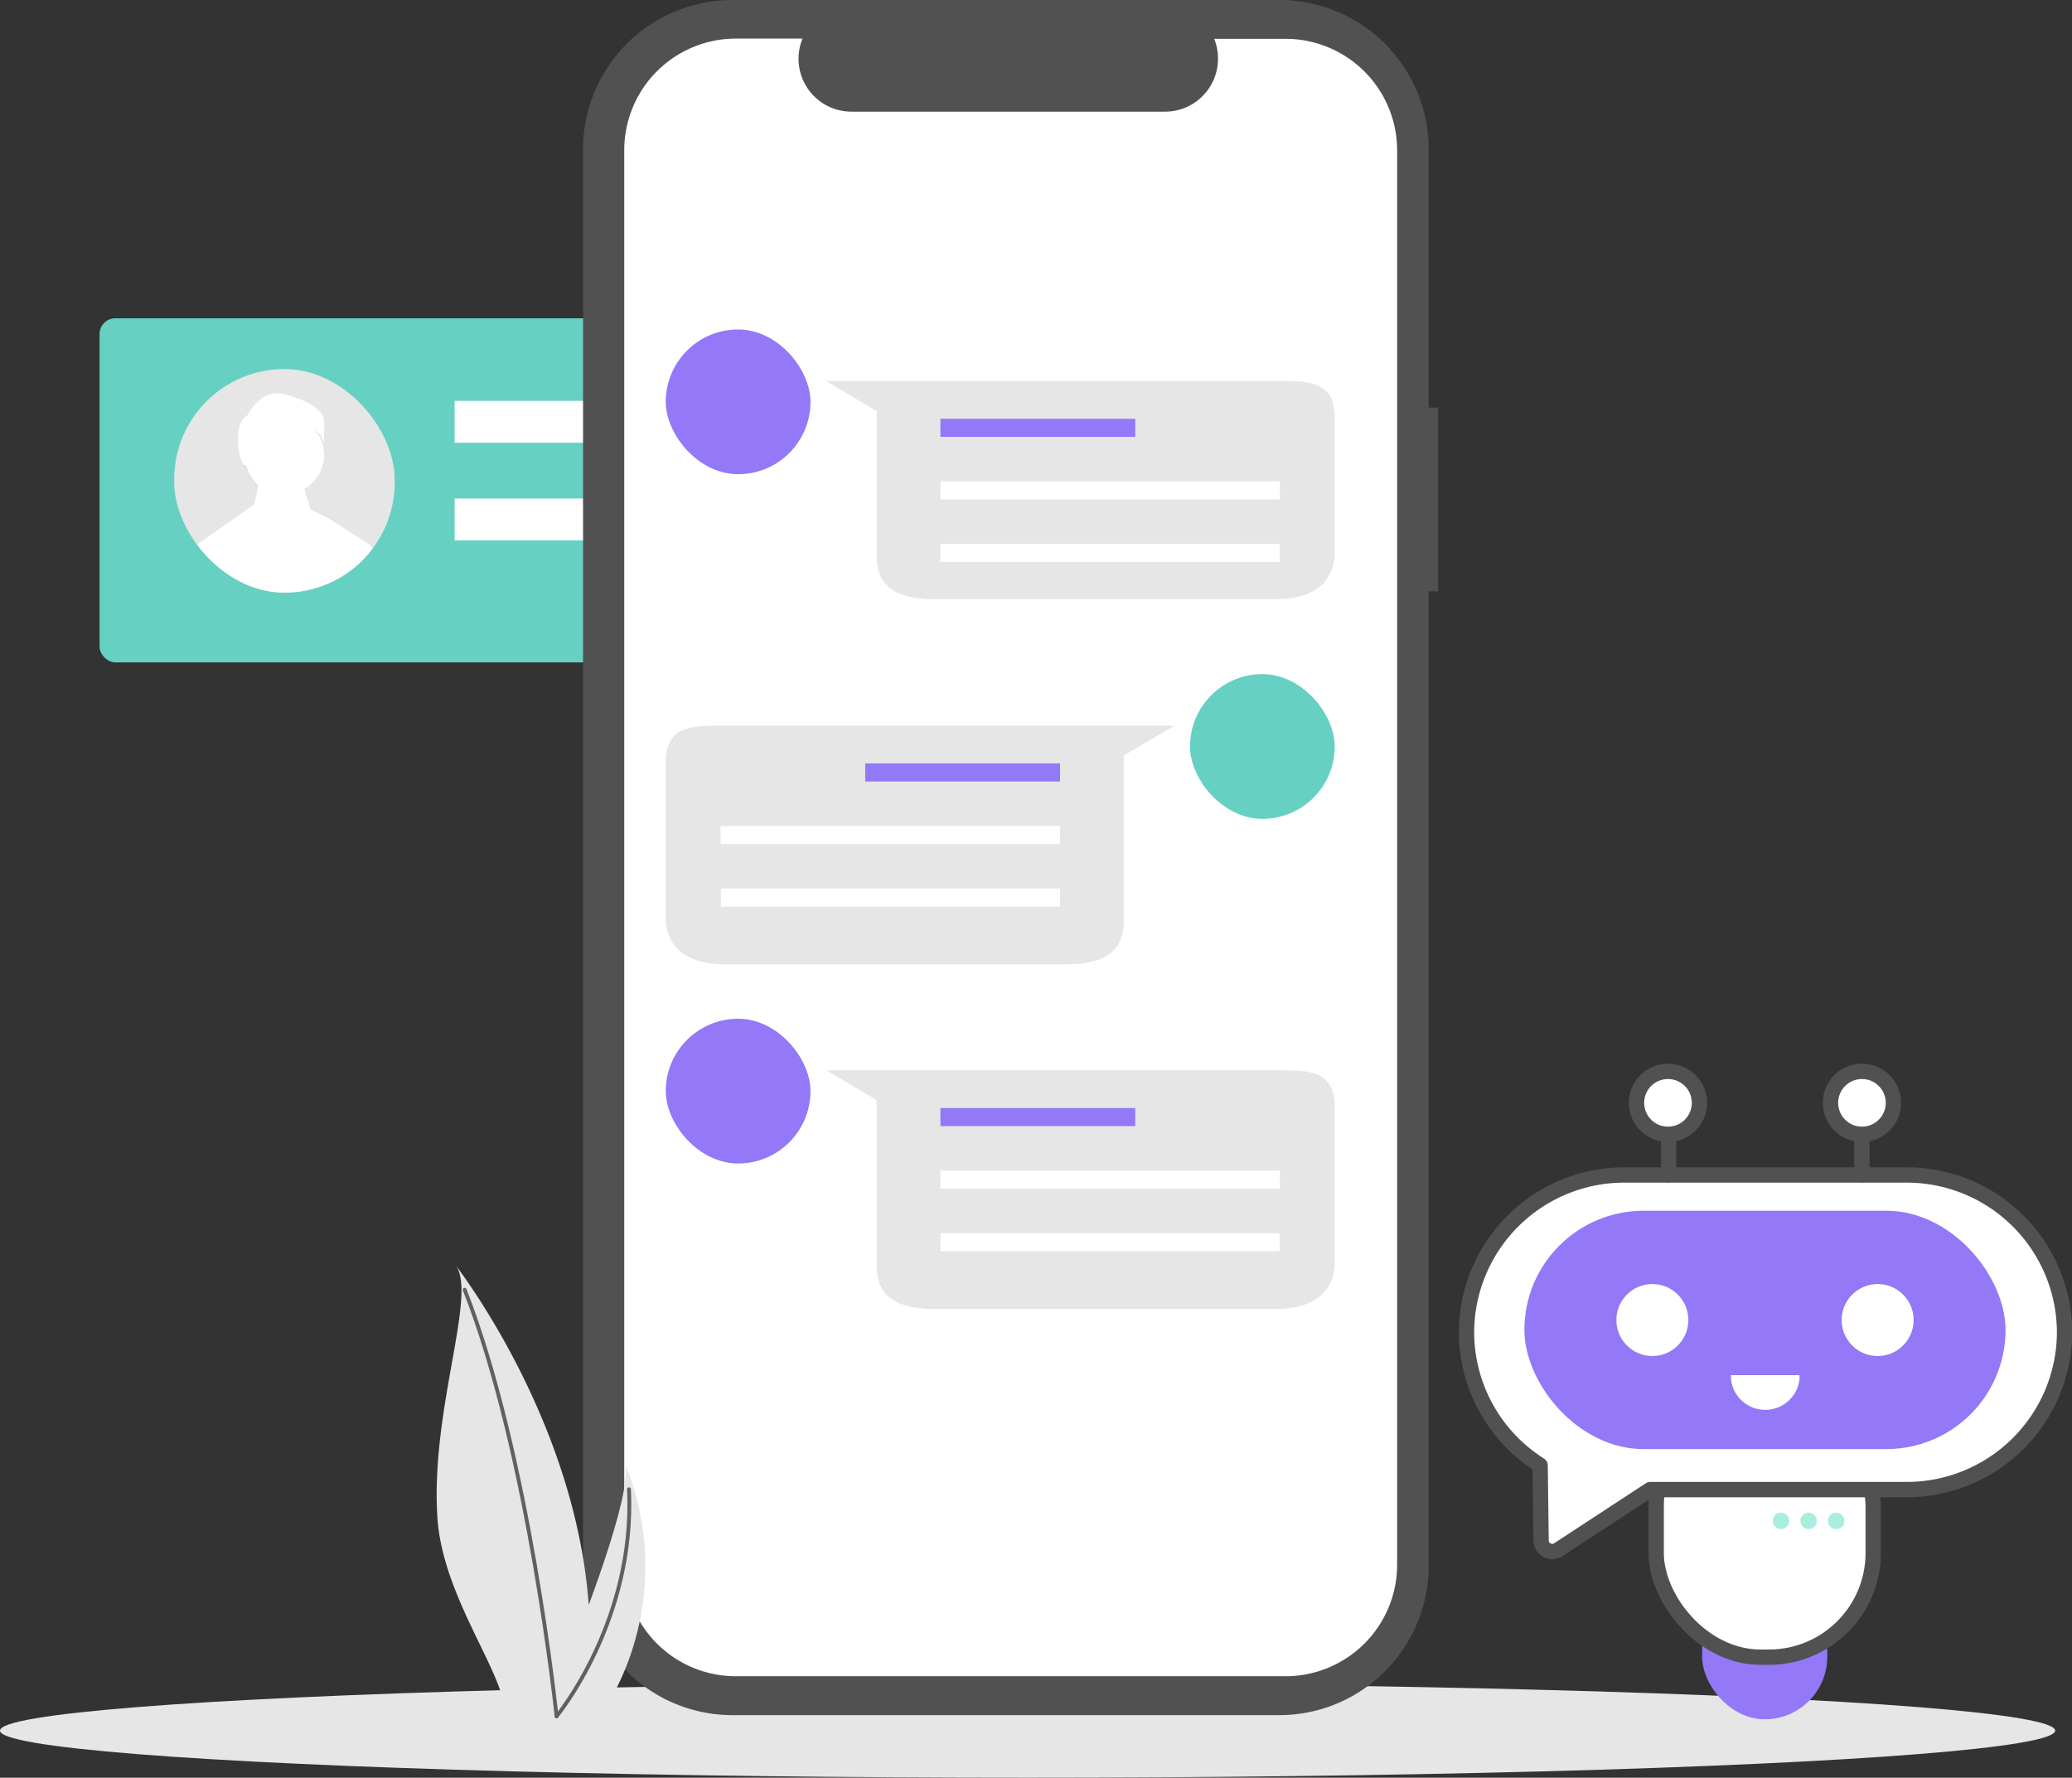 <svg id="Cliengo-Chatbot" xmlns="http://www.w3.org/2000/svg" xmlns:xlink="http://www.w3.org/1999/xlink" viewBox="0 0 270.58 232.12"><rect x="0" y="0" width="270.58" height="232.12" fill="#333333" stroke="none"/><defs><style>.cls-1,.cls-10{fill:none;}.cls-2,.cls-5{fill:#fff;}.cls-3{fill:#e6e6e6;}.cls-4{fill:#9378f8;}.cls-5{stroke:#515151;stroke-width:2px;}.cls-10,.cls-5{stroke-linecap:round;stroke-linejoin:round;}.cls-6{fill:#a8edde;}.cls-7{fill:#66d0c2;}.cls-8{clip-path:url(#clip-path);}.cls-9{fill:#515151;}.cls-10{stroke:#606060;stroke-width:0.5px;}</style><clipPath id="clip-path" transform="translate(-5.12 -18.25)"><rect class="cls-1" x="27.88" y="66.43" width="28.79" height="29.19" rx="14.39"/></clipPath></defs><path class="cls-2" d="M239.12,198.31a3.05,3.05,0,0,1,0,.36,3.5,3.5,0,0,1-6.95.06c0-.14,0-.42,0-.42Z" transform="translate(-5.12 -18.25)"/><path class="cls-2" d="M239.12,198.31a3.05,3.05,0,0,1,0,.36,3.5,3.5,0,0,1-6.95.06c0-.14,0-.42,0-.42Z" transform="translate(-5.12 -18.25)"/><ellipse class="cls-3" cx="134.19" cy="225.97" rx="134.19" ry="6.15"/><rect class="cls-4" x="222.28" y="205.3" width="16.34" height="19.19" rx="8.17"/><rect class="cls-5" x="216.28" y="183.09" width="28.34" height="33.29" rx="13.61"/><path class="cls-5" d="M254.15,212.75H220.61l-12,7.85a1.45,1.45,0,0,1-2.24-1.2l-.13-9.83-.52-.35a20.54,20.54,0,0,1-9.09-17h0a20.61,20.61,0,0,1,20.55-20.55h37a20.61,20.61,0,0,1,20.55,20.55h0A20.62,20.62,0,0,1,254.15,212.75Z" transform="translate(-5.12 -18.25)"/><line class="cls-5" x1="243.15" y1="144" x2="243.15" y2="153.39"/><line class="cls-5" x1="217.9" y1="144" x2="217.9" y2="153.39"/><circle class="cls-5" cx="217.82" cy="144" r="4.11"/><circle class="cls-5" cx="243.15" cy="144" r="4.11"/><rect class="cls-4" x="199.07" y="158.09" width="62.83" height="31.12" rx="15.56"/><circle class="cls-2" cx="215.78" cy="172.36" r="4.7"/><circle class="cls-2" cx="245.2" cy="172.36" r="4.7"/><path class="cls-2" d="M240.12,197.81s0,.31,0,.46a4.5,4.5,0,0,1-8.95.08c0-.18,0-.54,0-.54Z" transform="translate(-5.12 -18.25)"/><circle class="cls-6" cx="232.58" cy="198.58" r="1.07"/><circle class="cls-6" cx="236.18" cy="198.58" r="1.07"/><circle class="cls-6" cx="239.78" cy="198.58" r="1.07"/><rect class="cls-7" x="13" y="41.56" width="104.44" height="44.93" rx="2.06"/><rect class="cls-2" x="59.37" y="52.34" width="28.14" height="5.47"/><rect class="cls-2" x="59.37" y="65.09" width="43.54" height="5.47"/><rect class="cls-3" x="22.75" y="48.19" width="28.79" height="29.19" rx="14.39"/><g class="cls-8"><path class="cls-2" d="M28.17,95.81h28.2c-.06-.25-.12-.49-.17-.73a16.47,16.47,0,0,0-2.79-5.7L48.13,86l-2.43-1.2h0c-.27-.79-.59-1.87-.83-2.7a5.19,5.19,0,0,0,.81-.58,5.13,5.13,0,0,0,.48-7.25,2.76,2.76,0,0,1,1.2,1.93,17.76,17.76,0,0,0,.07-3.13c-.14-1.26-1.94-2.51-5.14-3.34s-4.87,2.78-4.87,2.78c-2.23,1.11-.91,7-.21,6.47L37.3,79a5.15,5.15,0,0,0,1.52,2.54,13.62,13.62,0,0,1-.55,2.61h0l-7.94,5.56S29.11,93,28.17,95.81Z" transform="translate(-5.12 -18.25)"/></g><path class="cls-9" d="M192.92,71.47h-1.23V37.76a19.5,19.5,0,0,0-19.51-19.51H100.77A19.5,19.5,0,0,0,81.26,37.76h0V222.69a19.51,19.51,0,0,0,19.51,19.51h71.41a19.51,19.51,0,0,0,19.51-19.51h0V95.46h1.23Z" transform="translate(-5.12 -18.25)"/><path class="cls-2" d="M173,23.32h-9.32a6.94,6.94,0,0,1-3.8,9,7.05,7.05,0,0,1-2.61.51H116.33a6.91,6.91,0,0,1-6.41-9.54h-8.71A14.57,14.57,0,0,0,86.64,37.89h0V222.55a14.57,14.57,0,0,0,14.57,14.57H173a14.57,14.57,0,0,0,14.57-14.57h0V37.89A14.57,14.57,0,0,0,173,23.32Z" transform="translate(-5.12 -18.25)"/><rect class="cls-4" x="86.94" y="43.02" width="18.9" height="18.9" rx="9.45"/><path class="cls-3" d="M113,68H172.3c3.59,0,7.12,0,7.12,4.73V90.33c0,4.75-3.93,6.16-7.53,6.16H127.14c-3.6,0-7.53-.82-7.53-5.56v-19Z" transform="translate(-5.12 -18.25)"/><rect class="cls-4" x="122.81" y="54.68" width="25.44" height="2.36"/><rect class="cls-2" x="122.81" y="62.85" width="44.33" height="2.36"/><rect class="cls-2" x="122.81" y="71.02" width="44.29" height="2.36"/><rect class="cls-4" x="86.94" y="133.02" width="18.9" height="18.9" rx="9.45"/><path class="cls-3" d="M113,158H172.3c3.59,0,7.12,0,7.12,4.73V183c0,4.75-3.93,6.16-7.53,6.16H127.14c-3.6,0-7.53-.82-7.53-5.56V161.9Z" transform="translate(-5.12 -18.25)"/><rect class="cls-4" x="122.81" y="144.68" width="25.44" height="2.36"/><rect class="cls-2" x="122.81" y="152.85" width="44.33" height="2.36"/><rect class="cls-2" x="122.81" y="161.02" width="44.29" height="2.36"/><rect class="cls-7" x="155.4" y="88.02" width="18.9" height="18.9" rx="9.45"/><path class="cls-3" d="M158.51,113H99.18c-3.59,0-7.12,0-7.12,4.73V138c0,4.75,3.94,6.16,7.53,6.16h44.75c3.6,0,7.53-.82,7.53-5.56V116.9Z" transform="translate(-5.12 -18.25)"/><rect class="cls-4" x="112.99" y="99.68" width="25.44" height="2.36"/><rect class="cls-2" x="94.1" y="107.85" width="44.33" height="2.36"/><rect class="cls-2" x="94.14" y="116.02" width="44.29" height="2.36"/><path class="cls-3" d="M82,227.82c2.83-7.69,5.33-15.64,4.78-18.38a35.44,35.44,0,0,1-3,32.49c-.13.27-.27.54-.42.8H71.07c0-.25,0-.52,0-.8-.12-5.32-8.15-15.14-8.83-25.53-.92-14.07,5.2-29,2.41-32.91C65.55,184.69,80.3,204.16,82,227.82Z" transform="translate(-5.12 -18.25)"/><path class="cls-10" d="M77.8,242.35s-3.57-34.26-12-55.7" transform="translate(-5.12 -18.25)"/><path class="cls-10" d="M77.8,242.35s10.3-12.4,9.46-29.64" transform="translate(-5.12 -18.25)"/></svg>